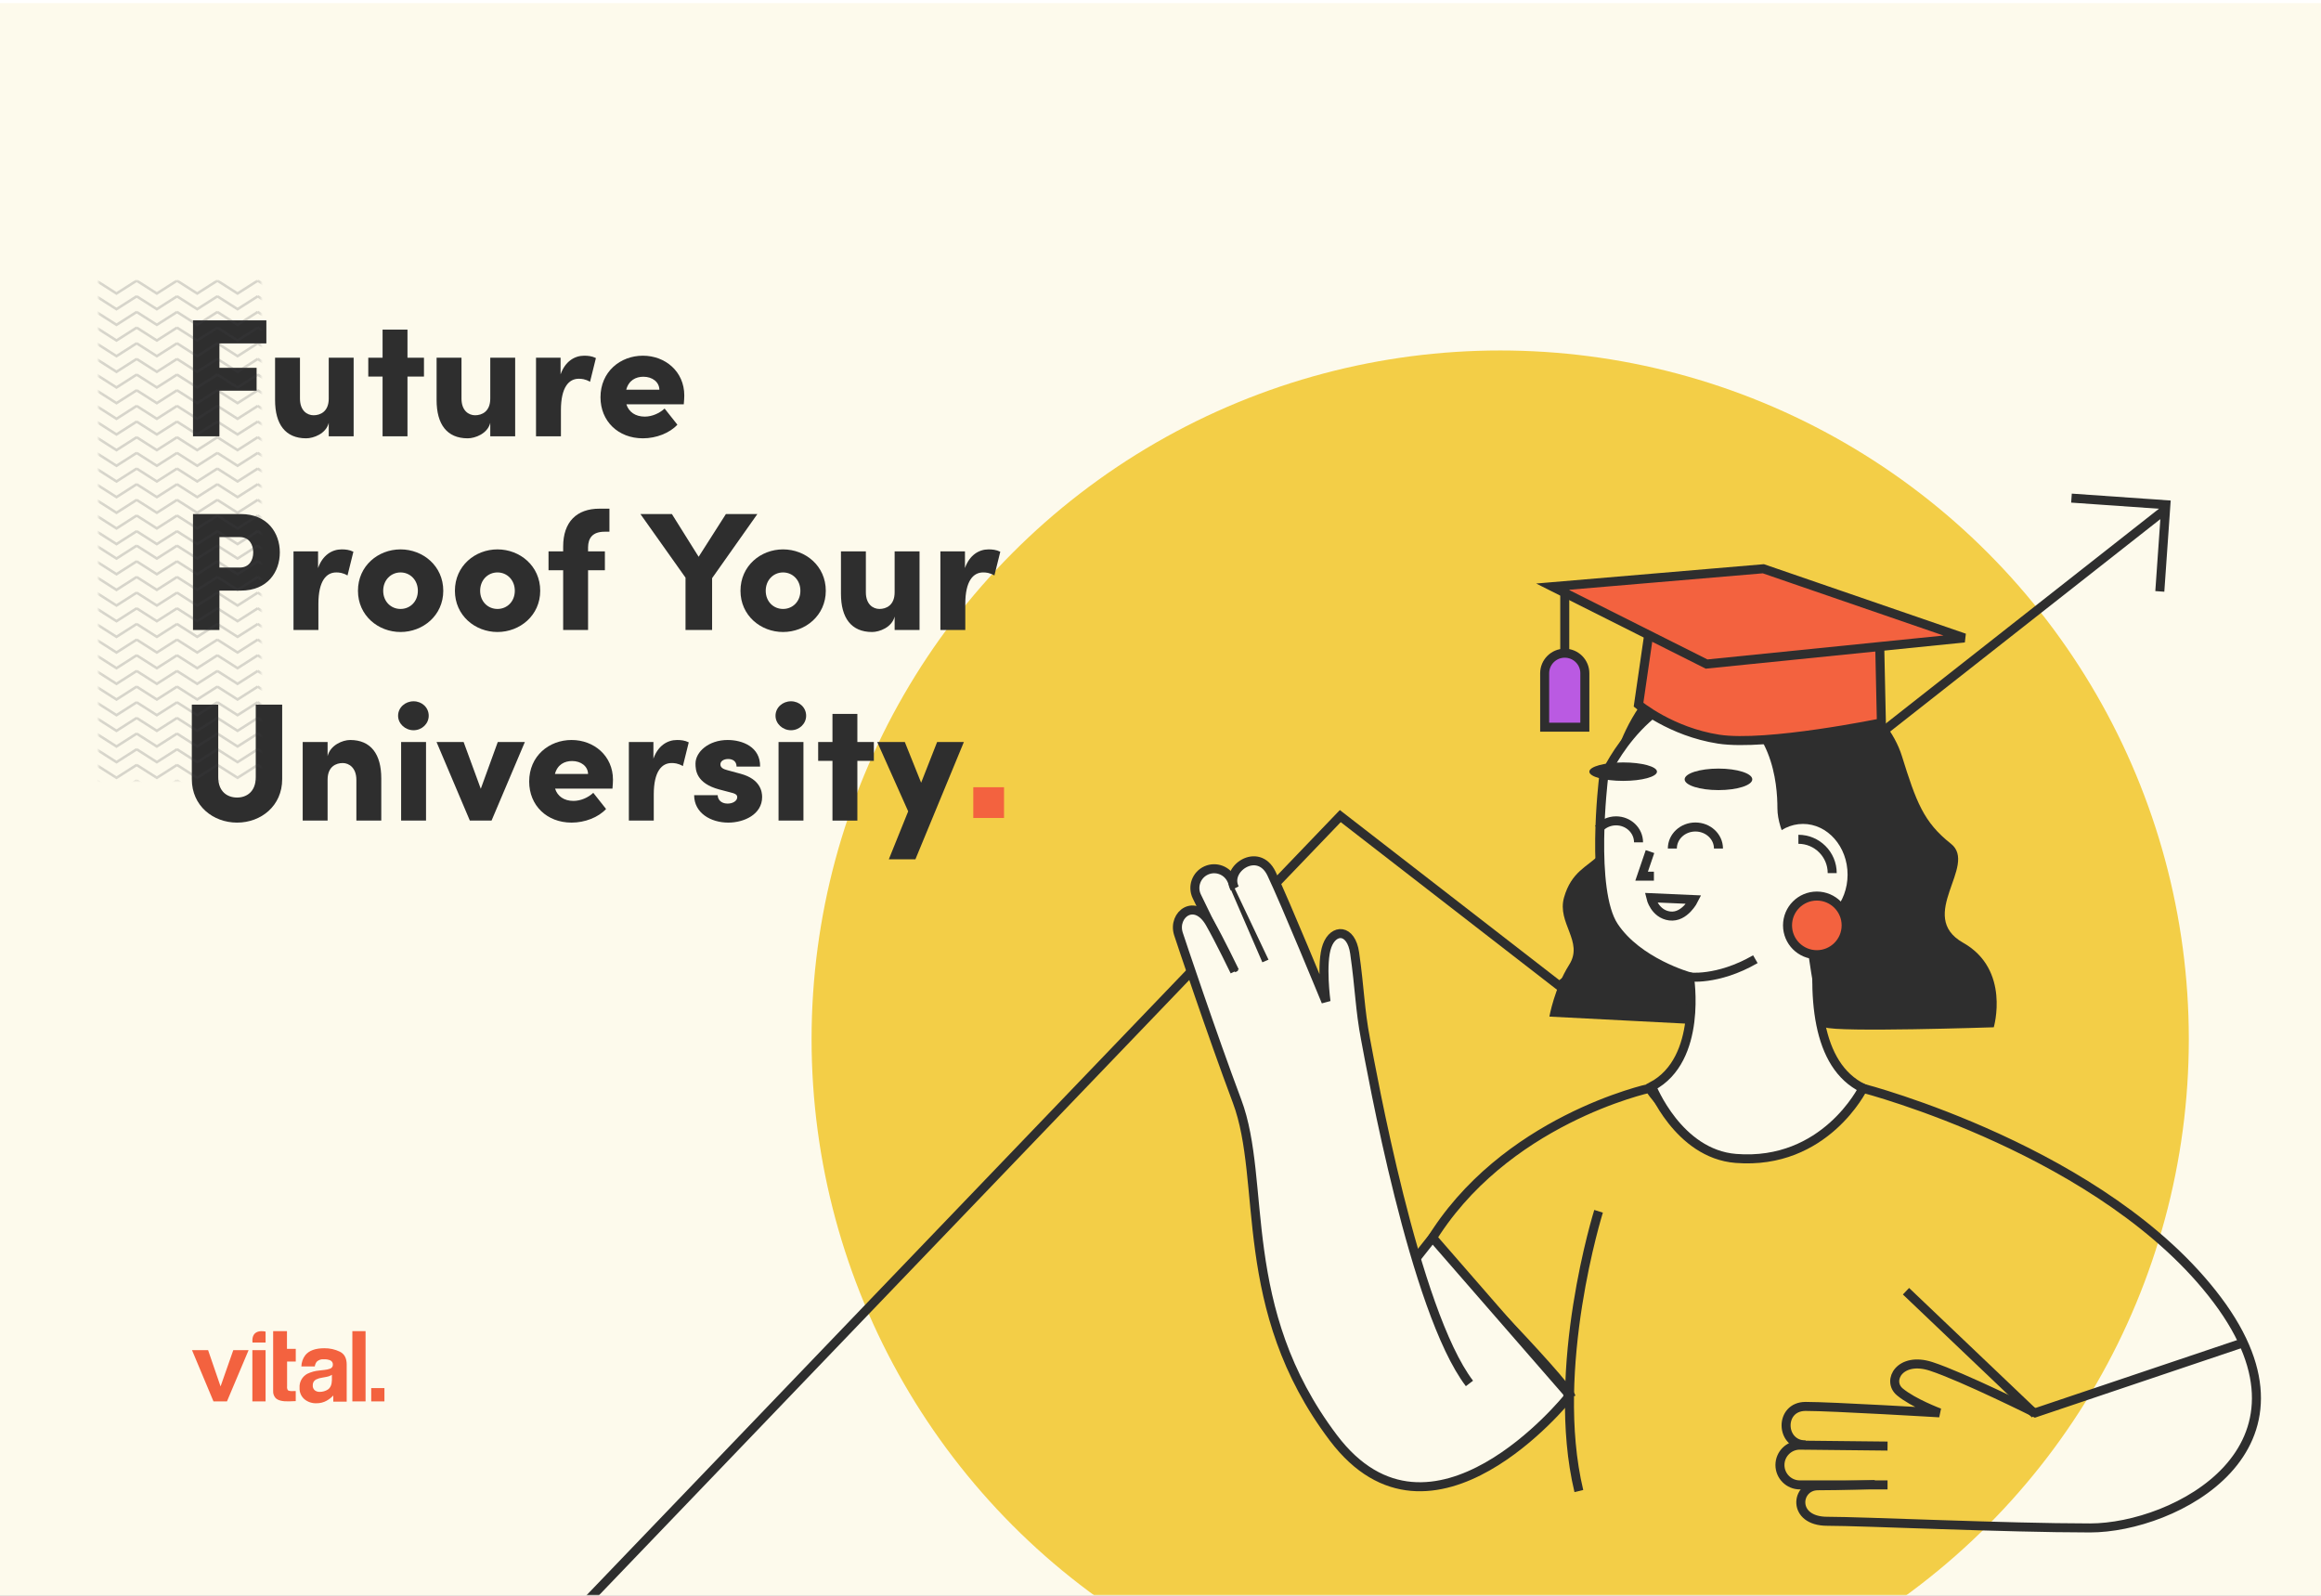 <?xml version="1.0" encoding="UTF-8"?> <svg xmlns="http://www.w3.org/2000/svg" width="755" height="519" viewBox="0 0 755 519" fill="none"><rect x="0" y="0" width="755" height="519" fill="#333333" stroke="none"/><g clip-path="url(#clip0_1_2250)"><rect width="755" height="519" fill="white"></rect><g clip-path="url(#clip1_1_2250)"><rect y="1" width="755" height="518" fill="#FDFAEC"></rect><mask id="mask0_1_2250" style="mask-type:luminance" maskUnits="userSpaceOnUse" x="0" y="1" width="755" height="518"><rect y="1" width="755" height="518" fill="white"></rect></mask><g mask="url(#mask0_1_2250)"><circle cx="488" cy="338" r="224" fill="#F3CE47"></circle><path d="M186 526L435.982 265.454L507.246 320.679L704 166" stroke="#2E2E2E" stroke-width="2.932"></path><path d="M673.834 162.023L704.541 164.169L702.568 192.371" stroke="#2E2E2E" stroke-width="2.932"></path><path fill-rule="evenodd" clip-rule="evenodd" d="M412.022 305L449.898 376.755L457 405L428.245 381.642L399 322.356L400.695 305H412.022Z" fill="#FDFAEC"></path><path fill-rule="evenodd" clip-rule="evenodd" d="M401.401 316.428L389.314 291.581C387.764 288.396 389.163 284.561 392.399 283.121C395.581 281.706 399.306 283.158 400.69 286.354L411.98 312.43" fill="#FDFAEC"></path><path d="M401.401 316.428L389.314 291.581C387.764 288.396 389.163 284.561 392.399 283.121V283.121C395.581 281.706 399.306 283.158 400.69 286.354L411.98 312.43" stroke="#2E2E2E" stroke-width="2.932"></path><path fill-rule="evenodd" clip-rule="evenodd" d="M549.192 333L504 330.672C504 330.672 505.661 321.35 510.452 313.793C515.243 306.236 506.386 300.284 508.77 291.907C511.154 283.529 516.353 281.953 519.868 278.333C521.616 276.532 543.583 281.756 552.745 300.98C556.456 308.766 549.192 333 549.192 333Z" fill="#2E2E2E"></path><path d="M609.88 482.888C609.88 482.888 598.558 483.277 591.345 483.277C584.132 483.277 582.757 494.833 594.396 494.833C606.034 494.833 652.43 497 679.866 497C707.303 497 757.648 471.291 721.256 422.833C684.864 374.375 606.044 354 606.044 354C564.404 397.876 536.528 354 536.528 354C536.528 354 488.896 364.306 465 404.216C465 404.216 509.208 449.066 511.108 454.447" stroke="#2E2E2E" stroke-width="2.932"></path><path d="M729 437L662.03 459.56C662.03 459.56 638.409 447.796 628.209 444.462C618.009 441.127 613.657 449.122 618.009 452.753C622.361 456.383 630.896 459.56 630.896 459.56C630.896 459.56 595.99 457.471 587.35 457.471C578.709 457.471 579.059 470 587.35 470" stroke="#2E2E2E" stroke-width="2.932"></path><path d="M614 483H585.466C581.895 483 579 480.105 579 476.534V476.534C579 472.937 581.937 470.031 585.534 470.069L614 470.371" stroke="#2E2E2E" stroke-width="2.932"></path><path d="M620 420L662 460" stroke="#2E2E2E" stroke-width="2.932"></path><path d="M520 394C520 394 504.01 445.028 513.588 485" stroke="#2E2E2E" stroke-width="2.932"></path><path fill-rule="evenodd" clip-rule="evenodd" d="M537.292 353.405C554.013 344.603 549.56 317.698 549.56 317.698C549.56 317.698 532.801 313.078 524.988 301.317C517.175 289.557 521.6 253.246 521.6 253.246C521.6 253.246 532.801 226.084 558.208 223.107C583.614 220.129 589.227 300.295 589.227 300.295C589.227 300.295 592.288 300.024 592.253 300.295C589.201 323.963 590.819 346.529 606 353.969C606 353.969 593.687 379.121 564.644 376.805C545.879 375.308 537.292 353.405 537.292 353.405Z" fill="#FDFAEC" stroke="#2E2E2E" stroke-width="2.932"></path><path fill-rule="evenodd" clip-rule="evenodd" d="M525 247.66C525 247.66 537.609 222.258 557.154 228.197C576.698 234.136 578.177 255.088 578.177 262.909C578.177 270.729 584.476 279.665 584.476 279.665C584.476 279.665 589.957 332.443 593.675 334.148C597.393 335.852 648.554 334.148 648.554 334.148C648.554 334.148 654.059 315.384 638.605 306.665C623.151 297.946 643.528 281.467 634.61 274.438C625.692 267.409 623.315 260.791 618.663 245.901C614.01 231.012 595.423 216.614 578.177 217.611C536.776 200.358 525 247.66 525 247.66Z" fill="#2E2E2E"></path><ellipse cx="586.5" cy="284.5" rx="14.5" ry="16.5" fill="#FDFAEC"></ellipse><path d="M536.731 277L534 285H538" stroke="#2E2E2E" stroke-width="2.932"></path><path fill-rule="evenodd" clip-rule="evenodd" d="M537 292L551 292.616C551 292.616 548.048 298.574 543.135 297.939C538.223 297.303 537 292 537 292Z" stroke="#2E2E2E" stroke-width="2.932"></path><path d="M559 276C559 272.134 555.642 269 551.5 269C547.358 269 544 272.134 544 276" stroke="#2E2E2E" stroke-width="2.932"></path><path d="M533 274C533 270.134 529.729 267 525.693 267C523.392 267 521.339 268.019 520 269.612" stroke="#2E2E2E" stroke-width="2.932"></path><ellipse cx="559" cy="253.5" rx="11" ry="3.5" fill="#2E2E2E"></ellipse><ellipse cx="528" cy="251" rx="11" ry="3" fill="#2E2E2E"></ellipse><path fill-rule="evenodd" clip-rule="evenodd" d="M460.261 409.788L465.987 402.562L510 453.125V454.654C510 454.654 465.671 509.967 433.722 467.676C401.773 425.384 412.259 384.441 402.392 358.159C394.315 336.644 383.804 305.265 383.322 303.723C381.367 297.472 388.749 291.833 393.575 300.26C396.724 305.76 401.65 315.981 401.65 315.981" fill="#FDFAEC"></path><path d="M460.261 409.788L465.987 402.562L510 453.125V454.654C510 454.654 465.671 509.967 433.722 467.676C401.773 425.384 412.259 384.441 402.392 358.159C394.315 336.644 383.804 305.265 383.322 303.723C381.367 297.472 388.749 291.833 393.575 300.26C396.724 305.76 401.65 315.981 401.65 315.981" stroke="#2E2E2E" stroke-width="2.932"></path><path fill-rule="evenodd" clip-rule="evenodd" d="M401.642 288.989C398.235 282.659 409.284 275.16 413.597 284.143C417.91 293.126 431.337 325.812 431.337 325.812C431.337 325.812 429.622 313.233 431.705 307.617C433.788 302.002 439.516 302.002 440.663 310.031C442.328 321.682 442.328 328.258 444.193 337.994C446.057 347.73 460.039 426.406 478 450" fill="#FDFAEC"></path><path d="M401.642 288.989C398.235 282.659 409.284 275.16 413.597 284.143C417.91 293.126 431.337 325.812 431.337 325.812C431.337 325.812 429.622 313.233 431.705 307.617C433.788 302.002 439.516 302.002 440.663 310.031C442.328 321.682 442.328 328.258 444.193 337.994C446.057 347.73 460.039 426.406 478 450" stroke="#2E2E2E" stroke-width="2.932"></path><circle cx="591" cy="301" r="9.534" fill="#F3623F" stroke="#2E2E2E" stroke-width="2.932"></circle><path d="M596 284C596 277.925 591.075 273 585 273" stroke="#2E2E2E" stroke-width="2.932"></path><path d="M549 317.754C549 317.754 558.536 319.214 571 312" stroke="#2E2E2E" stroke-width="2.932"></path><path fill-rule="evenodd" clip-rule="evenodd" d="M533 229.216C533 229.216 543.507 238.01 559.034 240.425C574.561 242.839 612 235.119 612 235.119L611.363 205.603L537.096 201L533 229.216Z" fill="#F3623F" stroke="#2E2E2E" stroke-width="2.932"></path><path fill-rule="evenodd" clip-rule="evenodd" d="M573.598 185L639 207.511L555.14 216L505 190.825L573.598 185Z" fill="#F3623F" stroke="#2E2E2E" stroke-width="2.932"></path><path d="M509 191V213" stroke="#2E2E2E" stroke-width="2.932"></path><path d="M502.466 219C502.466 215.391 505.391 212.466 509 212.466C512.609 212.466 515.534 215.391 515.534 219V236.534H502.466V219Z" fill="#BA5AE2" stroke="#2E2E2E" stroke-width="2.932"></path></g><path d="M304.837 241.357H313.54L297.777 279.505H289.129L295.423 263.907L285.353 241.357H294.329L299.638 254.602L304.837 241.357Z" fill="#2E2E2E"></path><path d="M284.258 241.357V247.487H278.894V266.917H270.794V247.487H266.142V241.357H270.794V232.217H278.894V241.357H284.258Z" fill="#2E2E2E"></path><path d="M257.304 237.526C254.567 237.526 252.269 235.391 252.269 232.819C252.269 230.137 254.567 228.112 257.304 228.112C260.04 228.112 262.23 230.137 262.23 232.819C262.23 235.391 260.04 237.526 257.304 237.526ZM253.254 266.917V241.357H261.354V266.917H253.254Z" fill="#2E2E2E"></path><path d="M236.911 267.574C231.219 267.574 225.801 264.454 225.801 258.652H233.463C233.463 259.911 234.394 261.389 236.692 261.389C238.389 261.389 239.812 260.513 239.812 259.309C239.812 258.488 239.21 258.105 237.295 257.667L233.956 256.791C226.458 254.766 226.239 250.497 226.239 248.363C226.239 244.586 230.508 240.7 236.692 240.7C241.509 240.7 247.365 242.944 247.256 249.348H239.593C239.593 247.706 238.444 246.885 236.857 246.885C235.488 246.885 234.339 247.542 234.339 248.636C234.339 249.622 235.215 250.169 236.528 250.497L240.962 251.701C247.365 253.453 247.913 257.503 247.913 259.254C247.913 264.892 242.056 267.574 236.911 267.574Z" fill="#2E2E2E"></path><path d="M220.215 240.7C221.419 240.7 222.733 240.81 224.046 241.466L222.131 249.184C220.543 248.253 219.284 248.198 218.463 248.198C215.289 248.198 212.662 250.88 212.662 258.433V266.917H204.562V241.357H212.552V246.775C214.03 242.561 217.095 240.7 220.215 240.7Z" fill="#2E2E2E"></path><path d="M199.393 253.617C199.393 254.328 199.339 255.259 199.229 256.518H180.565C181.332 258.981 183.466 260.513 186.531 260.513C188.939 260.513 191.348 259.419 192.99 257.886L197.149 263.14C194.632 265.877 190.253 267.574 185.929 267.574C177.884 267.574 172.137 261.991 172.137 254.219C172.137 245.9 178.595 240.7 185.929 240.7C193.209 240.7 199.393 245.845 199.393 253.617ZM180.511 251.756H191.293C191.238 249.238 188.994 247.542 186.093 247.542C183.63 247.542 181.332 248.691 180.511 251.756Z" fill="#2E2E2E"></path><path d="M161.922 241.357H170.734L159.897 266.917H152.837L142 241.357H150.812L156.395 256.573L161.922 241.357Z" fill="#2E2E2E"></path><path d="M134.531 237.526C131.795 237.526 129.496 235.391 129.496 232.819C129.496 230.137 131.795 228.112 134.531 228.112C137.268 228.112 139.457 230.137 139.457 232.819C139.457 235.391 137.268 237.526 134.531 237.526ZM130.481 266.917V241.357H138.582V266.917H130.481Z" fill="#2E2E2E"></path><path d="M113.899 240.7C120.686 240.7 124.025 245.352 124.025 253.179V266.917H115.924V253.672C115.924 249.731 113.516 248.198 111.491 248.198C109.302 248.198 106.565 249.348 106.565 253.617V266.917H98.465V241.357H106.565V245.954C107.441 242.342 111.491 240.7 113.899 240.7Z" fill="#2E2E2E"></path><path d="M77.122 267.574C69.35 267.574 62.399 262.155 62.399 253.453V229.207H70.992V252.796C70.992 257.558 74.003 259.419 77.122 259.419C80.187 259.419 83.198 257.558 83.198 252.796V229.207H91.79V253.453C91.79 262.155 84.894 267.574 77.122 267.574Z" fill="#2E2E2E"></path><path d="M321.555 178.7C322.759 178.7 324.072 178.81 325.386 179.466L323.47 187.184C321.883 186.253 320.624 186.198 319.803 186.198C316.629 186.198 314.002 188.88 314.002 196.433V204.917H305.901V179.357H313.892V184.775C315.37 180.561 318.435 178.7 321.555 178.7Z" fill="#2E2E2E"></path><path d="M291.016 179.357H299.117V204.917H291.016V200.538C290.14 204.096 286.036 205.574 283.682 205.574C276.895 205.574 273.557 200.976 273.557 193.149V179.357H281.657V192.657C281.657 196.598 284.01 198.075 286.09 198.075C288.225 198.075 291.016 196.926 291.016 192.657V179.357Z" fill="#2E2E2E"></path><path d="M254.72 205.574C247.441 205.574 240.873 200.21 240.873 192.164C240.873 184.064 247.441 178.7 254.72 178.7C262 178.7 268.622 184.064 268.622 192.164C268.622 200.21 262 205.574 254.72 205.574ZM254.72 198.075C257.84 198.075 260.358 195.667 260.358 192.164C260.358 188.661 257.84 186.198 254.72 186.198C251.601 186.198 249.083 188.661 249.083 192.164C249.083 195.667 251.601 198.075 254.72 198.075Z" fill="#2E2E2E"></path><path d="M236.129 167.207H246.364L231.641 188.059V204.917H222.993V187.895L208.325 167.207H218.56L227.262 181.108L236.129 167.207Z" fill="#2E2E2E"></path><path d="M196.71 172.953C192.715 172.953 191.346 175.033 191.292 177.989V179.357H196.765V185.487H191.292V204.917H183.191V185.487H178.43V179.357H183.191V177.77C183.191 169.724 187.625 165.455 195.014 165.455H198.243V172.953H196.71Z" fill="#2E2E2E"></path><path d="M161.825 205.574C154.545 205.574 147.978 200.21 147.978 192.164C147.978 184.064 154.545 178.7 161.825 178.7C169.104 178.7 175.727 184.064 175.727 192.164C175.727 200.21 169.104 205.574 161.825 205.574ZM161.825 198.075C164.944 198.075 167.462 195.667 167.462 192.164C167.462 188.661 164.944 186.198 161.825 186.198C158.705 186.198 156.187 188.661 156.187 192.164C156.187 195.667 158.705 198.075 161.825 198.075Z" fill="#2E2E2E"></path><path d="M130.29 205.574C123.01 205.574 116.442 200.21 116.442 192.164C116.442 184.064 123.01 178.7 130.29 178.7C137.569 178.7 144.192 184.064 144.192 192.164C144.192 200.21 137.569 205.574 130.29 205.574ZM130.29 198.075C133.409 198.075 135.927 195.667 135.927 192.164C135.927 188.661 133.409 186.198 130.29 186.198C127.17 186.198 124.652 188.661 124.652 192.164C124.652 195.667 127.17 198.075 130.29 198.075Z" fill="#2E2E2E"></path><path d="M111.125 178.7C112.329 178.7 113.643 178.81 114.956 179.466L113.041 187.184C111.453 186.253 110.195 186.198 109.374 186.198C106.199 186.198 103.572 188.88 103.572 196.433V204.917H95.472V179.357H103.463V184.775C104.94 180.561 108.005 178.7 111.125 178.7Z" fill="#2E2E2E"></path><path d="M78.326 167.207C87.083 167.207 91.024 173.446 91.024 179.685C91.024 185.98 87.083 192.11 78.326 192.11H71.375V204.917H62.782V167.207H78.326ZM77.943 184.611C81.172 184.611 82.376 182.094 82.376 179.685C82.376 177.277 81.172 174.705 77.998 174.705H71.375V184.611H77.943Z" fill="#2E2E2E"></path><path d="M222.591 128.617C222.591 129.328 222.536 130.259 222.426 131.518H203.763C204.529 133.981 206.664 135.513 209.729 135.513C212.137 135.513 214.545 134.419 216.187 132.886L220.347 138.14C217.829 140.877 213.45 142.574 209.126 142.574C201.081 142.574 195.334 136.991 195.334 129.219C195.334 120.9 201.792 115.7 209.126 115.7C216.406 115.7 222.591 120.845 222.591 128.617ZM203.708 126.756H214.49C214.435 124.238 212.191 122.542 209.291 122.542C206.828 122.542 204.529 123.691 203.708 126.756Z" fill="#2E2E2E"></path><path d="M190.017 115.7C191.221 115.7 192.534 115.81 193.848 116.466L191.932 124.184C190.345 123.253 189.086 123.198 188.265 123.198C185.091 123.198 182.464 125.88 182.464 133.433V141.917H174.363V116.357H182.354V121.775C183.832 117.561 186.897 115.7 190.017 115.7Z" fill="#2E2E2E"></path><path d="M159.478 116.357H167.578V141.917H159.478V137.538C158.602 141.096 154.497 142.574 152.144 142.574C145.357 142.574 142.019 137.976 142.019 130.149V116.357H150.119V129.657C150.119 133.598 152.472 135.075 154.552 135.075C156.687 135.075 159.478 133.926 159.478 129.657V116.357Z" fill="#2E2E2E"></path><path d="M137.913 116.357V122.487H132.549V141.917H124.449V122.487H119.797V116.357H124.449V107.217H132.549V116.357H137.913Z" fill="#2E2E2E"></path><path d="M106.937 116.357H115.037V141.917H106.937V137.538C106.061 141.096 101.956 142.574 99.603 142.574C92.816 142.574 89.478 137.976 89.478 130.149V116.357H97.578V129.657C97.578 133.598 99.931 135.075 102.011 135.075C104.146 135.075 106.937 133.926 106.937 129.657V116.357Z" fill="#2E2E2E"></path><path d="M86.645 111.705H71.375V119.641H83.471V127.085H71.375V141.917H62.782V104.207H86.645V111.705Z" fill="#2E2E2E"></path><rect x="316.601" y="256.068" width="10" height="10" fill="#F3623F"></rect><path fill-rule="evenodd" clip-rule="evenodd" d="M86.391 436.696H82.131C81.64 431.912 86.391 433.131 86.391 433.131V436.696ZM62.459 439.165H67.691L71.747 450.968L75.887 439.165H80.868L73.832 455.832H69.442L62.459 439.165ZM82.095 439.165H86.391V455.832H82.095V439.165ZM88.852 432.992H93.347V438.748H96.209V442.869H93.387V450.942C93.324 451.389 93.419 451.843 93.656 452.231C94.172 452.467 94.747 452.555 95.313 452.485H95.749H96.201V455.746L94.045 455.823C91.899 455.894 90.432 455.534 89.645 454.741C89.081 454.103 88.796 453.277 88.852 452.439V432.992ZM110.561 439.67C108.986 438.906 107.248 438.522 105.491 438.549C102.589 438.549 100.529 439.301 99.309 440.806C98.514 441.868 98.069 443.143 98.032 444.46H102.4C102.472 443.898 102.695 443.365 103.047 442.915C103.66 442.337 104.503 442.054 105.349 442.142C106.104 442.1 106.858 442.235 107.549 442.536C108.053 442.832 108.338 443.385 108.282 443.958C108.272 444.542 107.876 445.052 107.305 445.218C106.722 445.422 106.115 445.551 105.499 445.604L103.922 445.789C102.531 445.902 101.174 446.271 99.924 446.879C98.279 447.796 97.316 449.557 97.448 451.407C97.367 452.819 97.947 454.191 99.025 455.131C100.114 456.03 101.506 456.498 102.928 456.445C104.09 456.462 105.236 456.177 106.248 455.618C107.053 455.163 107.784 454.593 108.416 453.926V455.92H112.777V443.842C112.777 441.797 112.038 440.406 110.561 439.67ZM106.676 451.965C107.507 451.388 107.938 450.358 107.969 448.874V447.19C107.703 447.358 107.42 447.5 107.126 447.615C106.73 447.749 106.324 447.85 105.911 447.916L104.878 448.102C104.158 448.195 103.458 448.401 102.804 448.712C102.109 449.088 101.696 449.821 101.74 450.597C101.682 451.214 101.925 451.821 102.394 452.236C102.846 452.576 103.403 452.753 103.971 452.738C104.932 452.755 105.876 452.486 106.676 451.965ZM114.618 432.992H118.913V455.832H114.618V432.992ZM125.05 451.511H120.754V455.832H125.05V451.511Z" fill="#F3623F"></path><mask id="mask1_1_2250" style="mask-type:luminance" maskUnits="userSpaceOnUse" x="32" y="90" width="53" height="164"><rect x="32.075" y="90.917" width="52.811" height="163" fill="white"></rect></mask><g mask="url(#mask1_1_2250)"><path opacity="0.2" fill-rule="evenodd" clip-rule="evenodd" d="M214.907 90.917L208.54 94.978L202.172 90.917L201.976 91.22L201.781 90.917L195.413 94.978L189.045 90.917L188.85 91.22L188.655 90.917L182.286 94.978L175.919 90.917L175.723 91.22L175.527 90.917L169.16 94.978L162.791 90.917L162.597 91.22L162.401 90.917L156.033 94.978L149.666 90.917L149.47 91.22L149.274 90.917L142.906 94.978L136.538 90.917L136.343 91.22L136.147 90.917L129.78 94.978L123.413 90.917L123.216 91.22L123.021 90.917L116.653 94.978L110.286 90.917L110.09 91.22L109.895 90.917L103.527 94.978L97.159 90.917L96.964 91.22L96.767 90.917L90.4 94.978L84.033 90.917L83.836 91.22L83.641 90.917L77.273 94.978L70.905 90.917L70.71 91.22L70.514 90.917L64.147 94.978L57.779 90.917L57.583 91.22L57.388 90.917L51.02 94.978L44.652 90.917L44.456 91.22L44.261 90.917L37.894 94.978L31.526 90.917L31.076 91.616L37.894 95.963L44.456 91.778L51.02 95.963L57.583 91.778L64.147 95.963L70.71 91.778L77.273 95.963L83.836 91.778L90.4 95.963L96.964 91.778L103.527 95.963L110.09 91.778L116.653 95.963L123.216 91.778L129.78 95.963L136.343 91.778L142.906 95.963L149.47 91.778L156.033 95.963L162.597 91.778L169.16 95.963L175.723 91.778L182.286 95.963L188.85 91.778L195.413 95.963L201.976 91.778L208.54 95.963L215.358 91.616L214.907 90.917ZM208.539 100.072L202.172 96.011L201.976 96.315L201.781 96.011L195.412 100.072L189.045 96.011L188.85 96.315L188.654 96.011L182.286 100.072L175.919 96.011L175.723 96.315L175.527 96.011L169.16 100.072L162.792 96.011L162.596 96.315L162.401 96.011L156.034 100.072L149.666 96.011L149.47 96.315L149.274 96.011L142.907 100.072L136.539 96.011L136.343 96.315L136.148 96.011L129.78 100.072L123.412 96.011L123.217 96.315L123.021 96.011L116.653 100.072L110.285 96.011L110.09 96.315L109.894 96.011L103.526 100.072L97.159 96.011L96.963 96.315L96.768 96.011L90.399 100.072L84.033 96.011L83.836 96.315L83.641 96.011L77.274 100.072L70.906 96.011L70.71 96.315L70.515 96.011L64.147 100.072L57.779 96.011L57.583 96.315L57.388 96.011L51.02 100.072L44.651 96.011L44.457 96.315L44.261 96.011L37.893 100.072L31.526 96.011L31.075 96.71L37.893 101.058L44.457 96.873L51.02 101.058L57.583 96.873L64.147 101.058L70.71 96.873L77.274 101.058L83.836 96.873L90.399 101.058L96.963 96.873L103.526 101.058L110.09 96.873L116.653 101.058L123.217 96.873L129.78 101.058L136.343 96.873L142.907 101.058L149.47 96.873L156.034 101.058L162.596 96.873L169.16 101.058L175.723 96.873L182.286 101.058L188.85 96.873L195.412 101.058L201.976 96.873L208.539 101.058L215.358 96.71L214.907 96.011L208.539 100.072ZM202.172 101.105L208.539 105.166L214.907 101.105L215.358 101.805L208.539 106.152L201.976 101.967L195.412 106.152L188.85 101.967L182.286 106.152L175.723 101.967L169.16 106.152L162.596 101.967L156.034 106.152L149.47 101.967L142.907 106.152L136.343 101.967L129.78 106.152L123.217 101.967L116.653 106.152L110.09 101.967L103.526 106.152L96.963 101.967L90.399 106.152L83.836 101.967L77.274 106.152L70.71 101.967L64.147 106.152L57.583 101.967L51.02 106.152L44.457 101.967L37.893 106.152L31.075 101.805L31.526 101.105L37.893 105.166L44.261 101.105L44.457 101.41L44.651 101.105L51.02 105.166L57.388 101.105L57.583 101.41L57.779 101.105L64.147 105.166L70.515 101.105L70.71 101.41L70.906 101.105L77.274 105.166L83.641 101.105L83.836 101.41L84.033 101.105L90.399 105.166L96.768 101.105L96.963 101.41L97.159 101.105L103.526 105.166L109.894 101.105L110.09 101.41L110.285 101.105L116.653 105.166L123.021 101.105L123.217 101.41L123.412 101.105L129.78 105.166L136.148 101.105L136.343 101.41L136.539 101.105L142.907 105.166L149.274 101.105L149.47 101.41L149.666 101.105L156.034 105.166L162.401 101.105L162.596 101.41L162.792 101.105L169.16 105.166L175.527 101.105L175.723 101.41L175.919 101.105L182.286 105.166L188.654 101.105L188.85 101.41L189.045 101.105L195.412 105.166L201.781 101.105L201.976 101.41L202.172 101.105ZM208.539 110.261L202.172 106.2L201.976 106.504L201.781 106.2L195.412 110.261L189.045 106.2L188.85 106.504L188.654 106.2L182.286 110.261L175.919 106.2L175.723 106.504L175.527 106.2L169.16 110.261L162.792 106.2L162.596 106.504L162.401 106.2L156.034 110.261L149.666 106.2L149.47 106.504L149.274 106.2L142.907 110.261L136.539 106.2L136.343 106.504L136.148 106.2L129.78 110.261L123.412 106.2L123.217 106.504L123.021 106.2L116.653 110.261L110.285 106.2L110.09 106.504L109.894 106.2L103.526 110.261L97.159 106.2L96.963 106.504L96.768 106.2L90.399 110.261L84.033 106.2L83.836 106.504L83.641 106.2L77.274 110.261L70.906 106.2L70.71 106.504L70.515 106.2L64.147 110.261L57.779 106.2L57.583 106.504L57.388 106.2L51.02 110.261L44.651 106.2L44.457 106.504L44.261 106.2L37.893 110.261L31.526 106.2L31.075 106.899L37.893 111.246L44.457 107.061L51.02 111.246L57.583 107.061L64.147 111.246L70.71 107.061L77.274 111.246L83.836 107.061L90.399 111.246L96.963 107.061L103.526 111.246L110.09 107.061L116.653 111.246L123.217 107.061L129.78 111.246L136.343 107.061L142.907 111.246L149.47 107.061L156.034 111.246L162.596 107.061L169.16 111.246L175.723 107.061L182.286 111.246L188.85 107.061L195.412 111.246L201.976 107.061L208.539 111.246L215.358 106.899L214.907 106.2L208.539 110.261ZM202.172 111.294L208.539 115.355L214.907 111.294L215.358 111.993L208.539 116.34L201.976 112.156L195.412 116.34L188.85 112.156L182.286 116.34L175.723 112.156L169.16 116.34L162.596 112.156L156.034 116.34L149.47 112.156L142.907 116.34L136.343 112.156L129.78 116.34L123.217 112.156L116.653 116.34L110.09 112.156L103.526 116.34L96.963 112.156L90.399 116.34L83.836 112.156L77.274 116.34L70.71 112.156L64.147 116.34L57.583 112.156L51.02 116.34L44.457 112.156L37.893 116.34L31.075 111.993L31.526 111.294L37.893 115.355L44.261 111.294L44.457 111.598L44.651 111.294L51.02 115.355L57.388 111.294L57.583 111.598L57.779 111.294L64.147 115.355L70.515 111.294L70.71 111.598L70.906 111.294L77.274 115.355L83.641 111.294L83.836 111.598L84.033 111.294L90.399 115.355L96.768 111.294L96.963 111.598L97.159 111.294L103.526 115.355L109.894 111.294L110.09 111.598L110.285 111.294L116.653 115.355L123.021 111.294L123.217 111.598L123.412 111.294L129.78 115.355L136.148 111.294L136.343 111.598L136.539 111.294L142.907 115.355L149.274 111.294L149.47 111.598L149.666 111.294L156.034 115.355L162.401 111.294L162.596 111.598L162.792 111.294L169.16 115.355L175.527 111.294L175.723 111.598L175.919 111.294L182.286 115.355L188.654 111.294L188.85 111.598L189.045 111.294L195.412 115.355L201.781 111.294L201.976 111.598L202.172 111.294ZM208.539 120.449L202.172 116.388L201.976 116.692L201.781 116.388L195.412 120.449L189.045 116.388L188.85 116.692L188.654 116.388L182.286 120.449L175.919 116.388L175.723 116.692L175.527 116.388L169.16 120.449L162.792 116.388L162.596 116.692L162.401 116.388L156.034 120.449L149.666 116.388L149.47 116.692L149.274 116.388L142.907 120.449L136.539 116.388L136.343 116.692L136.148 116.388L129.78 120.449L123.412 116.388L123.217 116.692L123.021 116.388L116.653 120.449L110.285 116.388L110.09 116.692L109.894 116.388L103.526 120.449L97.159 116.388L96.963 116.692L96.768 116.388L90.399 120.449L84.033 116.388L83.836 116.692L83.641 116.388L77.274 120.449L70.906 116.388L70.71 116.692L70.515 116.388L64.147 120.449L57.779 116.388L57.583 116.692L57.388 116.388L51.02 120.449L44.651 116.388L44.457 116.692L44.261 116.388L37.893 120.449L31.526 116.388L31.075 117.087L37.893 121.435L44.457 117.25L51.02 121.435L57.583 117.25L64.147 121.435L70.71 117.25L77.274 121.435L83.836 117.25L90.399 121.435L96.963 117.25L103.526 121.435L110.09 117.25L116.653 121.435L123.217 117.25L129.78 121.435L136.343 117.25L142.907 121.435L149.47 117.25L156.034 121.435L162.596 117.25L169.16 121.435L175.723 117.25L182.286 121.435L188.85 117.25L195.412 121.435L201.976 117.25L208.539 121.435L215.358 117.087L214.907 116.388L208.539 120.449ZM202.172 121.482L208.539 125.543L214.907 121.482L215.358 122.182L208.539 126.529L201.976 122.344L195.412 126.529L188.85 122.344L182.286 126.529L175.723 122.344L169.16 126.529L162.596 122.344L156.034 126.529L149.47 122.344L142.907 126.529L136.343 122.344L129.78 126.529L123.217 122.344L116.653 126.529L110.09 122.344L103.526 126.529L96.963 122.344L90.399 126.529L83.836 122.344L77.274 126.529L70.71 122.344L64.147 126.529L57.583 122.344L51.02 126.529L44.457 122.344L37.893 126.529L31.075 122.182L31.526 121.482L37.893 125.543L44.261 121.482L44.457 121.787L44.651 121.482L51.02 125.543L57.388 121.482L57.583 121.787L57.779 121.482L64.147 125.543L70.515 121.482L70.71 121.787L70.906 121.482L77.274 125.543L83.641 121.482L83.836 121.787L84.033 121.482L90.399 125.543L96.768 121.482L96.963 121.787L97.159 121.482L103.526 125.543L109.894 121.482L110.09 121.787L110.285 121.482L116.653 125.543L123.021 121.482L123.217 121.787L123.412 121.482L129.78 125.543L136.148 121.482L136.343 121.787L136.539 121.482L142.907 125.543L149.274 121.482L149.47 121.787L149.666 121.482L156.034 125.543L162.401 121.482L162.596 121.787L162.792 121.482L169.16 125.543L175.527 121.482L175.723 121.787L175.919 121.482L182.286 125.543L188.654 121.482L188.85 121.787L189.045 121.482L195.412 125.543L201.781 121.482L201.976 121.787L202.172 121.482ZM208.539 130.637L202.172 126.577L201.976 126.881L201.781 126.577L195.412 130.637L189.045 126.577L188.85 126.881L188.654 126.577L182.286 130.637L175.919 126.577L175.723 126.881L175.527 126.577L169.16 130.637L162.792 126.577L162.596 126.881L162.401 126.577L156.034 130.637L149.666 126.577L149.47 126.881L149.274 126.577L142.907 130.637L136.539 126.577L136.343 126.881L136.148 126.577L129.78 130.637L123.412 126.577L123.217 126.881L123.021 126.577L116.653 130.637L110.285 126.577L110.09 126.881L109.894 126.577L103.526 130.637L97.159 126.577L96.963 126.881L96.768 126.577L90.399 130.637L84.033 126.577L83.836 126.881L83.641 126.577L77.274 130.637L70.906 126.577L70.71 126.881L70.515 126.577L64.147 130.637L57.779 126.577L57.583 126.881L57.388 126.577L51.02 130.637L44.651 126.577L44.457 126.881L44.261 126.577L37.893 130.637L31.526 126.577L31.075 127.276L37.893 131.623L44.457 127.438L51.02 131.623L57.583 127.438L64.147 131.623L70.71 127.438L77.274 131.623L83.836 127.438L90.399 131.623L96.963 127.438L103.526 131.623L110.09 127.438L116.653 131.623L123.217 127.438L129.78 131.623L136.343 127.438L142.907 131.623L149.47 127.438L156.034 131.623L162.596 127.438L169.16 131.623L175.723 127.438L182.286 131.623L188.85 127.438L195.412 131.623L201.976 127.438L208.539 131.623L215.358 127.276L214.907 126.577L208.539 130.637ZM202.172 131.671L208.539 135.732L214.907 131.671L215.358 132.37L208.539 136.717L201.976 132.533L195.412 136.717L188.85 132.533L182.286 136.717L175.723 132.533L169.16 136.717L162.596 132.533L156.034 136.717L149.47 132.533L142.907 136.717L136.343 132.533L129.78 136.717L123.217 132.533L116.653 136.717L110.09 132.533L103.526 136.717L96.963 132.533L90.399 136.717L83.836 132.533L77.274 136.717L70.71 132.533L64.147 136.717L57.583 132.533L51.02 136.717L44.457 132.533L37.893 136.717L31.075 132.37L31.526 131.671L37.893 135.732L44.261 131.671L44.457 131.975L44.651 131.671L51.02 135.732L57.388 131.671L57.583 131.975L57.779 131.671L64.147 135.732L70.515 131.671L70.71 131.975L70.906 131.671L77.274 135.732L83.641 131.671L83.836 131.975L84.033 131.671L90.399 135.732L96.768 131.671L96.963 131.975L97.159 131.671L103.526 135.732L109.894 131.671L110.09 131.975L110.285 131.671L116.653 135.732L123.021 131.671L123.217 131.975L123.412 131.671L129.78 135.732L136.148 131.671L136.343 131.975L136.539 131.671L142.907 135.732L149.274 131.671L149.47 131.975L149.666 131.671L156.034 135.732L162.401 131.671L162.596 131.975L162.792 131.671L169.16 135.732L175.527 131.671L175.723 131.975L175.919 131.671L182.286 135.732L188.654 131.671L188.85 131.975L189.045 131.671L195.412 135.732L201.781 131.671L201.976 131.975L202.172 131.671ZM208.539 140.826L202.172 136.765L201.976 137.069L201.781 136.765L195.412 140.826L189.045 136.765L188.85 137.069L188.654 136.765L182.286 140.826L175.919 136.765L175.723 137.069L175.527 136.765L169.16 140.826L162.792 136.765L162.596 137.069L162.401 136.765L156.034 140.826L149.666 136.765L149.47 137.069L149.274 136.765L142.907 140.826L136.539 136.765L136.343 137.069L136.148 136.765L129.78 140.826L123.412 136.765L123.217 137.069L123.021 136.765L116.653 140.826L110.285 136.765L110.09 137.069L109.894 136.765L103.526 140.826L97.159 136.765L96.963 137.069L96.768 136.765L90.399 140.826L84.033 136.765L83.836 137.069L83.641 136.765L77.274 140.826L70.906 136.765L70.71 137.069L70.515 136.765L64.147 140.826L57.779 136.765L57.583 137.069L57.388 136.765L51.02 140.826L44.651 136.765L44.457 137.069L44.261 136.765L37.893 140.826L31.526 136.765L31.075 137.465L37.893 141.811L44.457 137.627L51.02 141.811L57.583 137.627L64.147 141.811L70.71 137.627L77.274 141.811L83.836 137.627L90.399 141.811L96.963 137.627L103.526 141.811L110.09 137.627L116.653 141.811L123.217 137.627L129.78 141.811L136.343 137.627L142.907 141.811L149.47 137.627L156.034 141.811L162.596 137.627L169.16 141.811L175.723 137.627L182.286 141.811L188.85 137.627L195.412 141.811L201.976 137.627L208.539 141.811L215.358 137.465L214.907 136.765L208.539 140.826ZM202.172 141.86L208.539 145.92L214.907 141.86L215.358 142.559L208.539 146.906L201.976 142.721L195.412 146.906L188.85 142.721L182.286 146.906L175.723 142.721L169.16 146.906L162.596 142.721L156.034 146.906L149.47 142.721L142.907 146.906L136.343 142.721L129.78 146.906L123.217 142.721L116.653 146.906L110.09 142.721L103.526 146.906L96.963 142.721L90.399 146.906L83.836 142.721L77.274 146.906L70.71 142.721L64.147 146.906L57.583 142.721L51.02 146.906L44.457 142.721L37.893 146.906L31.075 142.559L31.526 141.86L37.893 145.92L44.261 141.86L44.457 142.163L44.651 141.86L51.02 145.92L57.388 141.86L57.583 142.163L57.779 141.86L64.147 145.92L70.515 141.86L70.71 142.163L70.906 141.86L77.274 145.92L83.641 141.86L83.836 142.163L84.033 141.86L90.399 145.92L96.768 141.86L96.963 142.163L97.159 141.86L103.526 145.92L109.894 141.86L110.09 142.163L110.285 141.86L116.653 145.92L123.021 141.86L123.217 142.163L123.412 141.86L129.78 145.92L136.148 141.86L136.343 142.163L136.539 141.86L142.907 145.92L149.274 141.86L149.47 142.163L149.666 141.86L156.034 145.92L162.401 141.86L162.596 142.163L162.792 141.86L169.16 145.92L175.527 141.86L175.723 142.163L175.919 141.86L182.286 145.92L188.654 141.86L188.85 142.163L189.045 141.86L195.412 145.92L201.781 141.86L201.976 142.163L202.172 141.86ZM208.539 151.014L202.172 146.954L201.976 147.258L201.781 146.954L195.412 151.014L189.045 146.954L188.85 147.258L188.654 146.954L182.286 151.014L175.919 146.954L175.723 147.258L175.527 146.954L169.16 151.014L162.792 146.954L162.596 147.258L162.401 146.954L156.034 151.014L149.666 146.954L149.47 147.258L149.274 146.954L142.907 151.014L136.539 146.954L136.343 147.258L136.148 146.954L129.78 151.014L123.412 146.954L123.217 147.258L123.021 146.954L116.653 151.014L110.285 146.954L110.09 147.258L109.894 146.954L103.526 151.014L97.159 146.954L96.963 147.258L96.768 146.954L90.399 151.014L84.033 146.954L83.836 147.258L83.641 146.954L77.274 151.014L70.906 146.954L70.71 147.258L70.515 146.954L64.147 151.014L57.779 146.954L57.583 147.258L57.388 146.954L51.02 151.014L44.651 146.954L44.457 147.258L44.261 146.954L37.893 151.014L31.526 146.954L31.075 147.653L37.893 152L44.457 147.815L51.02 152L57.583 147.815L64.147 152L70.71 147.815L77.274 152L83.836 147.815L90.399 152L96.963 147.815L103.526 152L110.09 147.815L116.653 152L123.217 147.815L129.78 152L136.343 147.815L142.907 152L149.47 147.815L156.034 152L162.596 147.815L169.16 152L175.723 147.815L182.286 152L188.85 147.815L195.412 152L201.976 147.815L208.539 152L215.358 147.653L214.907 146.954L208.539 151.014ZM202.172 152.048L208.539 156.109L214.907 152.048L215.358 152.747L208.539 157.094L201.976 152.909L195.412 157.094L188.85 152.909L182.286 157.094L175.723 152.909L169.16 157.094L162.596 152.909L156.034 157.094L149.47 152.909L142.907 157.094L136.343 152.909L129.78 157.094L123.217 152.909L116.653 157.094L110.09 152.909L103.526 157.094L96.963 152.909L90.399 157.094L83.836 152.909L77.274 157.094L70.71 152.909L64.147 157.094L57.583 152.909L51.02 157.094L44.457 152.909L37.893 157.094L31.075 152.747L31.526 152.048L37.893 156.109L44.261 152.048L44.457 152.352L44.651 152.048L51.02 156.109L57.388 152.048L57.583 152.352L57.779 152.048L64.147 156.109L70.515 152.048L70.71 152.352L70.906 152.048L77.274 156.109L83.641 152.048L83.836 152.352L84.033 152.048L90.399 156.109L96.768 152.048L96.963 152.352L97.159 152.048L103.526 156.109L109.894 152.048L110.09 152.352L110.285 152.048L116.653 156.109L123.021 152.048L123.217 152.352L123.412 152.048L129.78 156.109L136.148 152.048L136.343 152.352L136.539 152.048L142.907 156.109L149.274 152.048L149.47 152.352L149.666 152.048L156.034 156.109L162.401 152.048L162.596 152.352L162.792 152.048L169.16 156.109L175.527 152.048L175.723 152.352L175.919 152.048L182.286 156.109L188.654 152.048L188.85 152.352L189.045 152.048L195.412 156.109L201.781 152.048L201.976 152.352L202.172 152.048ZM208.539 161.203L202.172 157.143L201.976 157.446L201.781 157.143L195.412 161.203L189.045 157.143L188.85 157.446L188.654 157.143L182.286 161.203L175.919 157.143L175.723 157.446L175.527 157.143L169.16 161.203L162.792 157.143L162.596 157.446L162.401 157.143L156.034 161.203L149.666 157.143L149.47 157.446L149.274 157.143L142.907 161.203L136.539 157.143L136.343 157.446L136.148 157.143L129.78 161.203L123.412 157.143L123.217 157.446L123.021 157.143L116.653 161.203L110.285 157.143L110.09 157.446L109.894 157.143L103.526 161.203L97.159 157.143L96.963 157.446L96.768 157.143L90.399 161.203L84.033 157.143L83.836 157.446L83.641 157.143L77.274 161.203L70.906 157.143L70.71 157.446L70.515 157.143L64.147 161.203L57.779 157.143L57.583 157.446L57.388 157.143L51.02 161.203L44.651 157.143L44.457 157.446L44.261 157.143L37.893 161.203L31.526 157.143L31.075 157.842L37.893 162.188L44.457 158.004L51.02 162.188L57.583 158.004L64.147 162.188L70.71 158.004L77.274 162.188L83.836 158.004L90.399 162.188L96.963 158.004L103.526 162.188L110.09 158.004L116.653 162.188L123.217 158.004L129.78 162.188L136.343 158.004L142.907 162.188L149.47 158.004L156.034 162.188L162.596 158.004L169.16 162.188L175.723 158.004L182.286 162.188L188.85 158.004L195.412 162.188L201.976 158.004L208.539 162.188L215.358 157.842L214.907 157.143L208.539 161.203ZM202.172 162.237L208.539 166.297L214.907 162.237L215.358 162.936L208.539 167.283L201.976 163.098L195.412 167.283L188.85 163.098L182.286 167.283L175.723 163.098L169.16 167.283L162.596 163.098L156.034 167.283L149.47 163.098L142.907 167.283L136.343 163.098L129.78 167.283L123.217 163.098L116.653 167.283L110.09 163.098L103.526 167.283L96.963 163.098L90.399 167.283L83.836 163.098L77.274 167.283L70.71 163.098L64.147 167.283L57.583 163.098L51.02 167.283L44.457 163.098L37.893 167.283L31.075 162.936L31.526 162.237L37.893 166.297L44.261 162.237L44.457 162.54L44.651 162.237L51.02 166.297L57.388 162.237L57.583 162.54L57.779 162.237L64.147 166.297L70.515 162.237L70.71 162.54L70.906 162.237L77.274 166.297L83.641 162.237L83.836 162.54L84.033 162.237L90.399 166.297L96.768 162.237L96.963 162.54L97.159 162.237L103.526 166.297L109.894 162.237L110.09 162.54L110.285 162.237L116.653 166.297L123.021 162.237L123.217 162.54L123.412 162.237L129.78 166.297L136.148 162.237L136.343 162.54L136.539 162.237L142.907 166.297L149.274 162.237L149.47 162.54L149.666 162.237L156.034 166.297L162.401 162.237L162.596 162.54L162.792 162.237L169.16 166.297L175.527 162.237L175.723 162.54L175.919 162.237L182.286 166.297L188.654 162.237L188.85 162.54L189.045 162.237L195.412 166.297L201.781 162.237L201.976 162.54L202.172 162.237ZM208.539 171.391L202.172 167.331L201.976 167.635L201.781 167.331L195.412 171.391L189.045 167.331L188.85 167.635L188.654 167.331L182.286 171.391L175.919 167.331L175.723 167.635L175.527 167.331L169.16 171.391L162.792 167.331L162.596 167.635L162.401 167.331L156.034 171.391L149.666 167.331L149.47 167.635L149.274 167.331L142.907 171.391L136.539 167.331L136.343 167.635L136.148 167.331L129.78 171.391L123.412 167.331L123.217 167.635L123.021 167.331L116.653 171.391L110.285 167.331L110.09 167.635L109.894 167.331L103.526 171.391L97.159 167.331L96.963 167.635L96.768 167.331L90.399 171.391L84.033 167.331L83.836 167.635L83.641 167.331L77.274 171.391L70.906 167.331L70.71 167.635L70.515 167.331L64.147 171.391L57.779 167.331L57.583 167.635L57.388 167.331L51.02 171.391L44.651 167.331L44.457 167.635L44.261 167.331L37.893 171.391L31.526 167.331L31.075 168.03L37.893 172.377L44.457 168.192L51.02 172.377L57.583 168.192L64.147 172.377L70.71 168.192L77.274 172.377L83.836 168.192L90.399 172.377L96.963 168.192L103.526 172.377L110.09 168.192L116.653 172.377L123.217 168.192L129.78 172.377L136.343 168.192L142.907 172.377L149.47 168.192L156.034 172.377L162.596 168.192L169.16 172.377L175.723 168.192L182.286 172.377L188.85 168.192L195.412 172.377L201.976 168.192L208.539 172.377L215.358 168.03L214.907 167.331L208.539 171.391ZM202.172 172.426L208.539 176.485L214.907 172.426L215.358 173.124L208.539 177.471L201.976 173.286L195.412 177.471L188.85 173.286L182.286 177.471L175.723 173.286L169.16 177.471L162.596 173.286L156.034 177.471L149.47 173.286L142.907 177.471L136.343 173.286L129.78 177.471L123.217 173.286L116.653 177.471L110.09 173.286L103.526 177.471L96.963 173.286L90.399 177.471L83.836 173.286L77.274 177.471L70.71 173.286L64.147 177.471L57.583 173.286L51.02 177.471L44.457 173.286L37.893 177.471L31.075 173.124L31.526 172.426L37.893 176.485L44.261 172.426L44.457 172.729L44.651 172.426L51.02 176.485L57.388 172.426L57.583 172.729L57.779 172.426L64.147 176.485L70.515 172.426L70.71 172.729L70.906 172.426L77.274 176.485L83.641 172.426L83.836 172.729L84.033 172.426L90.399 176.485L96.768 172.426L96.963 172.729L97.159 172.426L103.526 176.485L109.894 172.426L110.09 172.729L110.285 172.426L116.653 176.485L123.021 172.426L123.217 172.729L123.412 172.426L129.78 176.485L136.148 172.426L136.343 172.729L136.539 172.426L142.907 176.485L149.274 172.426L149.47 172.729L149.666 172.426L156.034 176.485L162.401 172.426L162.596 172.729L162.792 172.426L169.16 176.485L175.527 172.426L175.723 172.729L175.919 172.426L182.286 176.485L188.654 172.426L188.85 172.729L189.045 172.426L195.412 176.485L201.781 172.426L201.976 172.729L202.172 172.426Z" fill="#454249"></path><path opacity="0.2" fill-rule="evenodd" clip-rule="evenodd" d="M214.907 177.127L208.54 181.188L202.172 177.127L201.976 177.431L201.781 177.127L195.413 181.188L189.045 177.127L188.85 177.431L188.655 177.127L182.286 181.188L175.919 177.127L175.723 177.431L175.527 177.127L169.16 181.188L162.791 177.127L162.597 177.431L162.401 177.127L156.033 181.188L149.666 177.127L149.47 177.431L149.274 177.127L142.906 181.188L136.538 177.127L136.343 177.431L136.147 177.127L129.78 181.188L123.413 177.127L123.216 177.431L123.021 177.127L116.653 181.188L110.286 177.127L110.09 177.431L109.895 177.127L103.527 181.188L97.159 177.127L96.964 177.431L96.767 177.127L90.4 181.188L84.033 177.127L83.836 177.431L83.641 177.127L77.273 181.188L70.905 177.127L70.71 177.431L70.514 177.127L64.147 181.188L57.779 177.127L57.583 177.431L57.388 177.127L51.02 181.188L44.652 177.127L44.456 177.431L44.261 177.127L37.894 181.188L31.526 177.127L31.076 177.827L37.894 182.174L44.456 177.989L51.02 182.174L57.583 177.989L64.147 182.174L70.71 177.989L77.273 182.174L83.836 177.989L90.4 182.174L96.964 177.989L103.527 182.174L110.09 177.989L116.653 182.174L123.216 177.989L129.78 182.174L136.343 177.989L142.906 182.174L149.47 177.989L156.033 182.174L162.597 177.989L169.16 182.174L175.723 177.989L182.286 182.174L188.85 177.989L195.413 182.174L201.976 177.989L208.54 182.174L215.358 177.827L214.907 177.127ZM208.539 186.282L202.172 182.222L201.976 182.525L201.781 182.222L195.412 186.282L189.045 182.222L188.85 182.525L188.654 182.222L182.286 186.282L175.919 182.222L175.723 182.525L175.527 182.222L169.16 186.282L162.792 182.222L162.596 182.525L162.401 182.222L156.034 186.282L149.666 182.222L149.47 182.525L149.274 182.222L142.907 186.282L136.539 182.222L136.343 182.525L136.148 182.222L129.78 186.282L123.412 182.222L123.217 182.525L123.021 182.222L116.653 186.282L110.285 182.222L110.09 182.525L109.894 182.222L103.526 186.282L97.159 182.222L96.963 182.525L96.768 182.222L90.399 186.282L84.033 182.222L83.836 182.525L83.641 182.222L77.274 186.282L70.906 182.222L70.71 182.525L70.515 182.222L64.147 186.282L57.779 182.222L57.583 182.525L57.388 182.222L51.02 186.282L44.651 182.222L44.457 182.525L44.261 182.222L37.893 186.282L31.526 182.222L31.075 182.921L37.893 187.268L44.457 183.083L51.02 187.268L57.583 183.083L64.147 187.268L70.71 183.083L77.274 187.268L83.836 183.083L90.399 187.268L96.963 183.083L103.526 187.268L110.09 183.083L116.653 187.268L123.217 183.083L129.78 187.268L136.343 183.083L142.907 187.268L149.47 183.083L156.034 187.268L162.596 183.083L169.16 187.268L175.723 183.083L182.286 187.268L188.85 183.083L195.412 187.268L201.976 183.083L208.539 187.268L215.358 182.921L214.907 182.222L208.539 186.282ZM202.172 187.316L208.539 191.376L214.907 187.316L215.358 188.015L208.539 192.362L201.976 188.177L195.412 192.362L188.85 188.177L182.286 192.362L175.723 188.177L169.16 192.362L162.596 188.177L156.034 192.362L149.47 188.177L142.907 192.362L136.343 188.177L129.78 192.362L123.217 188.177L116.653 192.362L110.09 188.177L103.526 192.362L96.963 188.177L90.399 192.362L83.836 188.177L77.274 192.362L70.71 188.177L64.147 192.362L57.583 188.177L51.02 192.362L44.457 188.177L37.893 192.362L31.075 188.015L31.526 187.316L37.893 191.376L44.261 187.316L44.457 187.62L44.651 187.316L51.02 191.376L57.388 187.316L57.583 187.62L57.779 187.316L64.147 191.376L70.515 187.316L70.71 187.62L70.906 187.316L77.274 191.376L83.641 187.316L83.836 187.62L84.033 187.316L90.399 191.376L96.768 187.316L96.963 187.62L97.159 187.316L103.526 191.376L109.894 187.316L110.09 187.62L110.285 187.316L116.653 191.376L123.021 187.316L123.217 187.62L123.412 187.316L129.78 191.376L136.148 187.316L136.343 187.62L136.539 187.316L142.907 191.376L149.274 187.316L149.47 187.62L149.666 187.316L156.034 191.376L162.401 187.316L162.596 187.62L162.792 187.316L169.16 191.376L175.527 187.316L175.723 187.62L175.919 187.316L182.286 191.376L188.654 187.316L188.85 187.62L189.045 187.316L195.412 191.376L201.781 187.316L201.976 187.62L202.172 187.316ZM208.539 196.471L202.172 192.411L201.976 192.714L201.781 192.411L195.412 196.471L189.045 192.411L188.85 192.714L188.654 192.411L182.286 196.471L175.919 192.411L175.723 192.714L175.527 192.411L169.16 196.471L162.792 192.411L162.596 192.714L162.401 192.411L156.034 196.471L149.666 192.411L149.47 192.714L149.274 192.411L142.907 196.471L136.539 192.411L136.343 192.714L136.148 192.411L129.78 196.471L123.412 192.411L123.217 192.714L123.021 192.411L116.653 196.471L110.285 192.411L110.09 192.714L109.894 192.411L103.526 196.471L97.159 192.411L96.963 192.714L96.768 192.411L90.399 196.471L84.033 192.411L83.836 192.714L83.641 192.411L77.274 196.471L70.906 192.411L70.71 192.714L70.515 192.411L64.147 196.471L57.779 192.411L57.583 192.714L57.388 192.411L51.02 196.471L44.651 192.411L44.457 192.714L44.261 192.411L37.893 196.471L31.526 192.411L31.075 193.109L37.893 197.456L44.457 193.271L51.02 197.456L57.583 193.271L64.147 197.456L70.71 193.271L77.274 197.456L83.836 193.271L90.399 197.456L96.963 193.271L103.526 197.456L110.09 193.271L116.653 197.456L123.217 193.271L129.78 197.456L136.343 193.271L142.907 197.456L149.47 193.271L156.034 197.456L162.596 193.271L169.16 197.456L175.723 193.271L182.286 197.456L188.85 193.271L195.412 197.456L201.976 193.271L208.539 197.456L215.358 193.109L214.907 192.411L208.539 196.471ZM202.172 197.505L208.539 201.565L214.907 197.505L215.358 198.204L208.539 202.55L201.976 198.366L195.412 202.55L188.85 198.366L182.286 202.55L175.723 198.366L169.16 202.55L162.596 198.366L156.034 202.55L149.47 198.366L142.907 202.55L136.343 198.366L129.78 202.55L123.217 198.366L116.653 202.55L110.09 198.366L103.526 202.55L96.963 198.366L90.399 202.55L83.836 198.366L77.274 202.55L70.71 198.366L64.147 202.55L57.583 198.366L51.02 202.55L44.457 198.366L37.893 202.55L31.075 198.204L31.526 197.505L37.893 201.565L44.261 197.505L44.457 197.808L44.651 197.505L51.02 201.565L57.388 197.505L57.583 197.808L57.779 197.505L64.147 201.565L70.515 197.505L70.71 197.808L70.906 197.505L77.274 201.565L83.641 197.505L83.836 197.808L84.033 197.505L90.399 201.565L96.768 197.505L96.963 197.808L97.159 197.505L103.526 201.565L109.894 197.505L110.09 197.808L110.285 197.505L116.653 201.565L123.021 197.505L123.217 197.808L123.412 197.505L129.78 201.565L136.148 197.505L136.343 197.808L136.539 197.505L142.907 201.565L149.274 197.505L149.47 197.808L149.666 197.505L156.034 201.565L162.401 197.505L162.596 197.808L162.792 197.505L169.16 201.565L175.527 197.505L175.723 197.808L175.919 197.505L182.286 201.565L188.654 197.505L188.85 197.808L189.045 197.505L195.412 201.565L201.781 197.505L201.976 197.808L202.172 197.505ZM208.539 206.659L202.172 202.599L201.976 202.902L201.781 202.599L195.412 206.659L189.045 202.599L188.85 202.902L188.654 202.599L182.286 206.659L175.919 202.599L175.723 202.902L175.527 202.599L169.16 206.659L162.792 202.599L162.596 202.902L162.401 202.599L156.034 206.659L149.666 202.599L149.47 202.902L149.274 202.599L142.907 206.659L136.539 202.599L136.343 202.902L136.148 202.599L129.78 206.659L123.412 202.599L123.217 202.902L123.021 202.599L116.653 206.659L110.285 202.599L110.09 202.902L109.894 202.599L103.526 206.659L97.159 202.599L96.963 202.902L96.768 202.599L90.399 206.659L84.033 202.599L83.836 202.902L83.641 202.599L77.274 206.659L70.906 202.599L70.71 202.902L70.515 202.599L64.147 206.659L57.779 202.599L57.583 202.902L57.388 202.599L51.02 206.659L44.651 202.599L44.457 202.902L44.261 202.599L37.893 206.659L31.526 202.599L31.075 203.298L37.893 207.645L44.457 203.46L51.02 207.645L57.583 203.46L64.147 207.645L70.71 203.46L77.274 207.645L83.836 203.46L90.399 207.645L96.963 203.46L103.526 207.645L110.09 203.46L116.653 207.645L123.217 203.46L129.78 207.645L136.343 203.46L142.907 207.645L149.47 203.46L156.034 207.645L162.596 203.46L169.16 207.645L175.723 203.46L182.286 207.645L188.85 203.46L195.412 207.645L201.976 203.46L208.539 207.645L215.358 203.298L214.907 202.599L208.539 206.659ZM202.172 207.693L208.539 211.753L214.907 207.693L215.358 208.392L208.539 212.739L201.976 208.554L195.412 212.739L188.85 208.554L182.286 212.739L175.723 208.554L169.16 212.739L162.596 208.554L156.034 212.739L149.47 208.554L142.907 212.739L136.343 208.554L129.78 212.739L123.217 208.554L116.653 212.739L110.09 208.554L103.526 212.739L96.963 208.554L90.399 212.739L83.836 208.554L77.274 212.739L70.71 208.554L64.147 212.739L57.583 208.554L51.02 212.739L44.457 208.554L37.893 212.739L31.075 208.392L31.526 207.693L37.893 211.753L44.261 207.693L44.457 207.997L44.651 207.693L51.02 211.753L57.388 207.693L57.583 207.997L57.779 207.693L64.147 211.753L70.515 207.693L70.71 207.997L70.906 207.693L77.274 211.753L83.641 207.693L83.836 207.997L84.033 207.693L90.399 211.753L96.768 207.693L96.963 207.997L97.159 207.693L103.526 211.753L109.894 207.693L110.09 207.997L110.285 207.693L116.653 211.753L123.021 207.693L123.217 207.997L123.412 207.693L129.78 211.753L136.148 207.693L136.343 207.997L136.539 207.693L142.907 211.753L149.274 207.693L149.47 207.997L149.666 207.693L156.034 211.753L162.401 207.693L162.596 207.997L162.792 207.693L169.16 211.753L175.527 207.693L175.723 207.997L175.919 207.693L182.286 211.753L188.654 207.693L188.85 207.997L189.045 207.693L195.412 211.753L201.781 207.693L201.976 207.997L202.172 207.693ZM208.539 216.848L202.172 212.788L201.976 213.091L201.781 212.788L195.412 216.848L189.045 212.788L188.85 213.091L188.654 212.788L182.286 216.848L175.919 212.788L175.723 213.091L175.527 212.788L169.16 216.848L162.792 212.788L162.596 213.091L162.401 212.788L156.034 216.848L149.666 212.788L149.47 213.091L149.274 212.788L142.907 216.848L136.539 212.788L136.343 213.091L136.148 212.788L129.78 216.848L123.412 212.788L123.217 213.091L123.021 212.788L116.653 216.848L110.285 212.788L110.09 213.091L109.894 212.788L103.526 216.848L97.159 212.788L96.963 213.091L96.768 212.788L90.399 216.848L84.033 212.788L83.836 213.091L83.641 212.788L77.274 216.848L70.906 212.788L70.71 213.091L70.515 212.788L64.147 216.848L57.779 212.788L57.583 213.091L57.388 212.788L51.02 216.848L44.651 212.788L44.457 213.091L44.261 212.788L37.893 216.848L31.526 212.788L31.075 213.486L37.893 217.833L44.457 213.648L51.02 217.833L57.583 213.648L64.147 217.833L70.71 213.648L77.274 217.833L83.836 213.648L90.399 217.833L96.963 213.648L103.526 217.833L110.09 213.648L116.653 217.833L123.217 213.648L129.78 217.833L136.343 213.648L142.907 217.833L149.47 213.648L156.034 217.833L162.596 213.648L169.16 217.833L175.723 213.648L182.286 217.833L188.85 213.648L195.412 217.833L201.976 213.648L208.539 217.833L215.358 213.486L214.907 212.788L208.539 216.848ZM202.172 217.882L208.539 221.942L214.907 217.882L215.358 218.58L208.539 222.927L201.976 218.743L195.412 222.927L188.85 218.743L182.286 222.927L175.723 218.743L169.16 222.927L162.596 218.743L156.034 222.927L149.47 218.743L142.907 222.927L136.343 218.743L129.78 222.927L123.217 218.743L116.653 222.927L110.09 218.743L103.526 222.927L96.963 218.743L90.399 222.927L83.836 218.743L77.274 222.927L70.71 218.743L64.147 222.927L57.583 218.743L51.02 222.927L44.457 218.743L37.893 222.927L31.075 218.58L31.526 217.882L37.893 221.942L44.261 217.882L44.457 218.185L44.651 217.882L51.02 221.942L57.388 217.882L57.583 218.185L57.779 217.882L64.147 221.942L70.515 217.882L70.71 218.185L70.906 217.882L77.274 221.942L83.641 217.882L83.836 218.185L84.033 217.882L90.399 221.942L96.768 217.882L96.963 218.185L97.159 217.882L103.526 221.942L109.894 217.882L110.09 218.185L110.285 217.882L116.653 221.942L123.021 217.882L123.217 218.185L123.412 217.882L129.78 221.942L136.148 217.882L136.343 218.185L136.539 217.882L142.907 221.942L149.274 217.882L149.47 218.185L149.666 217.882L156.034 221.942L162.401 217.882L162.596 218.185L162.792 217.882L169.16 221.942L175.527 217.882L175.723 218.185L175.919 217.882L182.286 221.942L188.654 217.882L188.85 218.185L189.045 217.882L195.412 221.942L201.781 217.882L201.976 218.185L202.172 217.882ZM208.539 227.036L202.172 222.976L201.976 223.279L201.781 222.976L195.412 227.036L189.045 222.976L188.85 223.279L188.654 222.976L182.286 227.036L175.919 222.976L175.723 223.279L175.527 222.976L169.16 227.036L162.792 222.976L162.596 223.279L162.401 222.976L156.034 227.036L149.666 222.976L149.47 223.279L149.274 222.976L142.907 227.036L136.539 222.976L136.343 223.279L136.148 222.976L129.78 227.036L123.412 222.976L123.217 223.279L123.021 222.976L116.653 227.036L110.285 222.976L110.09 223.279L109.894 222.976L103.526 227.036L97.159 222.976L96.963 223.279L96.768 222.976L90.399 227.036L84.033 222.976L83.836 223.279L83.641 222.976L77.274 227.036L70.906 222.976L70.71 223.279L70.515 222.976L64.147 227.036L57.779 222.976L57.583 223.279L57.388 222.976L51.02 227.036L44.651 222.976L44.457 223.279L44.261 222.976L37.893 227.036L31.526 222.976L31.075 223.675L37.893 228.022L44.457 223.837L51.02 228.022L57.583 223.837L64.147 228.022L70.71 223.837L77.274 228.022L83.836 223.837L90.399 228.022L96.963 223.837L103.526 228.022L110.09 223.837L116.653 228.022L123.217 223.837L129.78 228.022L136.343 223.837L142.907 228.022L149.47 223.837L156.034 228.022L162.596 223.837L169.16 228.022L175.723 223.837L182.286 228.022L188.85 223.837L195.412 228.022L201.976 223.837L208.539 228.022L215.358 223.675L214.907 222.976L208.539 227.036ZM202.172 228.07L208.539 232.131L214.907 228.07L215.358 228.769L208.539 233.116L201.976 228.931L195.412 233.116L188.85 228.931L182.286 233.116L175.723 228.931L169.16 233.116L162.596 228.931L156.034 233.116L149.47 228.931L142.907 233.116L136.343 228.931L129.78 233.116L123.217 228.931L116.653 233.116L110.09 228.931L103.526 233.116L96.963 228.931L90.399 233.116L83.836 228.931L77.274 233.116L70.71 228.931L64.147 233.116L57.583 228.931L51.02 233.116L44.457 228.931L37.893 233.116L31.075 228.769L31.526 228.07L37.893 232.131L44.261 228.07L44.457 228.373L44.651 228.07L51.02 232.131L57.388 228.07L57.583 228.373L57.779 228.07L64.147 232.131L70.515 228.07L70.71 228.373L70.906 228.07L77.274 232.131L83.641 228.07L83.836 228.373L84.033 228.07L90.399 232.131L96.768 228.07L96.963 228.373L97.159 228.07L103.526 232.131L109.894 228.07L110.09 228.373L110.285 228.07L116.653 232.131L123.021 228.07L123.217 228.373L123.412 228.07L129.78 232.131L136.148 228.07L136.343 228.373L136.539 228.07L142.907 232.131L149.274 228.07L149.47 228.373L149.666 228.07L156.034 232.131L162.401 228.07L162.596 228.373L162.792 228.07L169.16 232.131L175.527 228.07L175.723 228.373L175.919 228.07L182.286 232.131L188.654 228.07L188.85 228.373L189.045 228.07L195.412 232.131L201.781 228.07L201.976 228.373L202.172 228.07ZM208.539 237.225L202.172 233.164L201.976 233.468L201.781 233.164L195.412 237.225L189.045 233.164L188.85 233.468L188.654 233.164L182.286 237.225L175.919 233.164L175.723 233.468L175.527 233.164L169.16 237.225L162.792 233.164L162.596 233.468L162.401 233.164L156.034 237.225L149.666 233.164L149.47 233.468L149.274 233.164L142.907 237.225L136.539 233.164L136.343 233.468L136.148 233.164L129.78 237.225L123.412 233.164L123.217 233.468L123.021 233.164L116.653 237.225L110.285 233.164L110.09 233.468L109.894 233.164L103.526 237.225L97.159 233.164L96.963 233.468L96.768 233.164L90.399 237.225L84.033 233.164L83.836 233.468L83.641 233.164L77.274 237.225L70.906 233.164L70.71 233.468L70.515 233.164L64.147 237.225L57.779 233.164L57.583 233.468L57.388 233.164L51.02 237.225L44.651 233.164L44.457 233.468L44.261 233.164L37.893 237.225L31.526 233.164L31.075 233.863L37.893 238.211L44.457 234.025L51.02 238.211L57.583 234.025L64.147 238.211L70.71 234.025L77.274 238.211L83.836 234.025L90.399 238.211L96.963 234.025L103.526 238.211L110.09 234.025L116.653 238.211L123.217 234.025L129.78 238.211L136.343 234.025L142.907 238.211L149.47 234.025L156.034 238.211L162.596 234.025L169.16 238.211L175.723 234.025L182.286 238.211L188.85 234.025L195.412 238.211L201.976 234.025L208.539 238.211L215.358 233.863L214.907 233.164L208.539 237.225ZM202.172 238.259L208.539 242.319L214.907 238.259L215.358 238.957L208.539 243.305L201.976 239.119L195.412 243.305L188.85 239.119L182.286 243.305L175.723 239.119L169.16 243.305L162.596 239.119L156.034 243.305L149.47 239.119L142.907 243.305L136.343 239.119L129.78 243.305L123.217 239.119L116.653 243.305L110.09 239.119L103.526 243.305L96.963 239.119L90.399 243.305L83.836 239.119L77.274 243.305L70.71 239.119L64.147 243.305L57.583 239.119L51.02 243.305L44.457 239.119L37.893 243.305L31.075 238.957L31.526 238.259L37.893 242.319L44.261 238.259L44.457 238.562L44.651 238.259L51.02 242.319L57.388 238.259L57.583 238.562L57.779 238.259L64.147 242.319L70.515 238.259L70.71 238.562L70.906 238.259L77.274 242.319L83.641 238.259L83.836 238.562L84.033 238.259L90.399 242.319L96.768 238.259L96.963 238.562L97.159 238.259L103.526 242.319L109.894 238.259L110.09 238.562L110.285 238.259L116.653 242.319L123.021 238.259L123.217 238.562L123.412 238.259L129.78 242.319L136.148 238.259L136.343 238.562L136.539 238.259L142.907 242.319L149.274 238.259L149.47 238.562L149.666 238.259L156.034 242.319L162.401 238.259L162.596 238.562L162.792 238.259L169.16 242.319L175.527 238.259L175.723 238.562L175.919 238.259L182.286 242.319L188.654 238.259L188.85 238.562L189.045 238.259L195.412 242.319L201.781 238.259L201.976 238.562L202.172 238.259ZM208.539 247.414L202.172 243.353L201.976 243.656L201.781 243.353L195.412 247.414L189.045 243.353L188.85 243.656L188.654 243.353L182.286 247.414L175.919 243.353L175.723 243.656L175.527 243.353L169.16 247.414L162.792 243.353L162.596 243.656L162.401 243.353L156.034 247.414L149.666 243.353L149.47 243.656L149.274 243.353L142.907 247.414L136.539 243.353L136.343 243.656L136.148 243.353L129.78 247.414L123.412 243.353L123.217 243.656L123.021 243.353L116.653 247.414L110.285 243.353L110.09 243.656L109.894 243.353L103.526 247.414L97.159 243.353L96.963 243.656L96.768 243.353L90.399 247.414L84.033 243.353L83.836 243.656L83.641 243.353L77.274 247.414L70.906 243.353L70.71 243.656L70.515 243.353L64.147 247.414L57.779 243.353L57.583 243.656L57.388 243.353L51.02 247.414L44.651 243.353L44.457 243.656L44.261 243.353L37.893 247.414L31.526 243.353L31.075 244.052L37.893 248.399L44.457 244.214L51.02 248.399L57.583 244.214L64.147 248.399L70.71 244.214L77.274 248.399L83.836 244.214L90.399 248.399L96.963 244.214L103.526 248.399L110.09 244.214L116.653 248.399L123.217 244.214L129.78 248.399L136.343 244.214L142.907 248.399L149.47 244.214L156.034 248.399L162.596 244.214L169.16 248.399L175.723 244.214L182.286 248.399L188.85 244.214L195.412 248.399L201.976 244.214L208.539 248.399L215.358 244.052L214.907 243.353L208.539 247.414ZM202.172 248.447L208.539 252.508L214.907 248.447L215.358 249.146L208.539 253.494L201.976 249.308L195.412 253.494L188.85 249.308L182.286 253.494L175.723 249.308L169.16 253.494L162.596 249.308L156.034 253.494L149.47 249.308L142.907 253.494L136.343 249.308L129.78 253.494L123.217 249.308L116.653 253.494L110.09 249.308L103.526 253.494L96.963 249.308L90.399 253.494L83.836 249.308L77.274 253.494L70.71 249.308L64.147 253.494L57.583 249.308L51.02 253.494L44.457 249.308L37.893 253.494L31.075 249.146L31.526 248.447L37.893 252.508L44.261 248.447L44.457 248.75L44.651 248.447L51.02 252.508L57.388 248.447L57.583 248.75L57.779 248.447L64.147 252.508L70.515 248.447L70.71 248.75L70.906 248.447L77.274 252.508L83.641 248.447L83.836 248.75L84.033 248.447L90.399 252.508L96.768 248.447L96.963 248.75L97.159 248.447L103.526 252.508L109.894 248.447L110.09 248.75L110.285 248.447L116.653 252.508L123.021 248.447L123.217 248.75L123.412 248.447L129.78 252.508L136.148 248.447L136.343 248.75L136.539 248.447L142.907 252.508L149.274 248.447L149.47 248.75L149.666 248.447L156.034 252.508L162.401 248.447L162.596 248.75L162.792 248.447L169.16 252.508L175.527 248.447L175.723 248.75L175.919 248.447L182.286 252.508L188.654 248.447L188.85 248.75L189.045 248.447L195.412 252.508L201.781 248.447L201.976 248.75L202.172 248.447ZM208.539 257.602L202.172 253.541L201.976 253.845L201.781 253.541L195.412 257.602L189.045 253.541L188.85 253.845L188.654 253.541L182.286 257.602L175.919 253.541L175.723 253.845L175.527 253.541L169.16 257.602L162.792 253.541L162.596 253.845L162.401 253.541L156.034 257.602L149.666 253.541L149.47 253.845L149.274 253.541L142.907 257.602L136.539 253.541L136.343 253.845L136.148 253.541L129.78 257.602L123.412 253.541L123.217 253.845L123.021 253.541L116.653 257.602L110.285 253.541L110.09 253.845L109.894 253.541L103.526 257.602L97.159 253.541L96.963 253.845L96.768 253.541L90.399 257.602L84.033 253.541L83.836 253.845L83.641 253.541L77.274 257.602L70.906 253.541L70.71 253.845L70.515 253.541L64.147 257.602L57.779 253.541L57.583 253.845L57.388 253.541L51.02 257.602L44.651 253.541L44.457 253.845L44.261 253.541L37.893 257.602L31.526 253.541L31.075 254.24L37.893 258.588L44.457 254.403L51.02 258.588L57.583 254.403L64.147 258.588L70.71 254.403L77.274 258.588L83.836 254.403L90.399 258.588L96.963 254.403L103.526 258.588L110.09 254.403L116.653 258.588L123.217 254.403L129.78 258.588L136.343 254.403L142.907 258.588L149.47 254.403L156.034 258.588L162.596 254.403L169.16 258.588L175.723 254.403L182.286 258.588L188.85 254.403L195.412 258.588L201.976 254.403L208.539 258.588L215.358 254.24L214.907 253.541L208.539 257.602ZM202.172 258.636L208.539 262.696L214.907 258.636L215.358 259.334L208.539 263.682L201.976 259.497L195.412 263.682L188.85 259.497L182.286 263.682L175.723 259.497L169.16 263.682L162.596 259.497L156.034 263.682L149.47 259.497L142.907 263.682L136.343 259.497L129.78 263.682L123.217 259.497L116.653 263.682L110.09 259.497L103.526 263.682L96.963 259.497L90.399 263.682L83.836 259.497L77.274 263.682L70.71 259.497L64.147 263.682L57.583 259.497L51.02 263.682L44.457 259.497L37.893 263.682L31.075 259.334L31.526 258.636L37.893 262.696L44.261 258.636L44.457 258.939L44.651 258.636L51.02 262.696L57.388 258.636L57.583 258.939L57.779 258.636L64.147 262.696L70.515 258.636L70.71 258.939L70.906 258.636L77.274 262.696L83.641 258.636L83.836 258.939L84.033 258.636L90.399 262.696L96.768 258.636L96.963 258.939L97.159 258.636L103.526 262.696L109.894 258.636L110.09 258.939L110.285 258.636L116.653 262.696L123.021 258.636L123.217 258.939L123.412 258.636L129.78 262.696L136.148 258.636L136.343 258.939L136.539 258.636L142.907 262.696L149.274 258.636L149.47 258.939L149.666 258.636L156.034 262.696L162.401 258.636L162.596 258.939L162.792 258.636L169.16 262.696L175.527 258.636L175.723 258.939L175.919 258.636L182.286 262.696L188.654 258.636L188.85 258.939L189.045 258.636L195.412 262.696L201.781 258.636L201.976 258.939L202.172 258.636Z" fill="#454249"></path></g></g></g><defs><clipPath id="clip0_1_2250"><rect width="755" height="519" fill="white"></rect></clipPath><clipPath id="clip1_1_2250"><rect width="755" height="518" fill="white" transform="translate(0 1)"></rect></clipPath></defs></svg> 